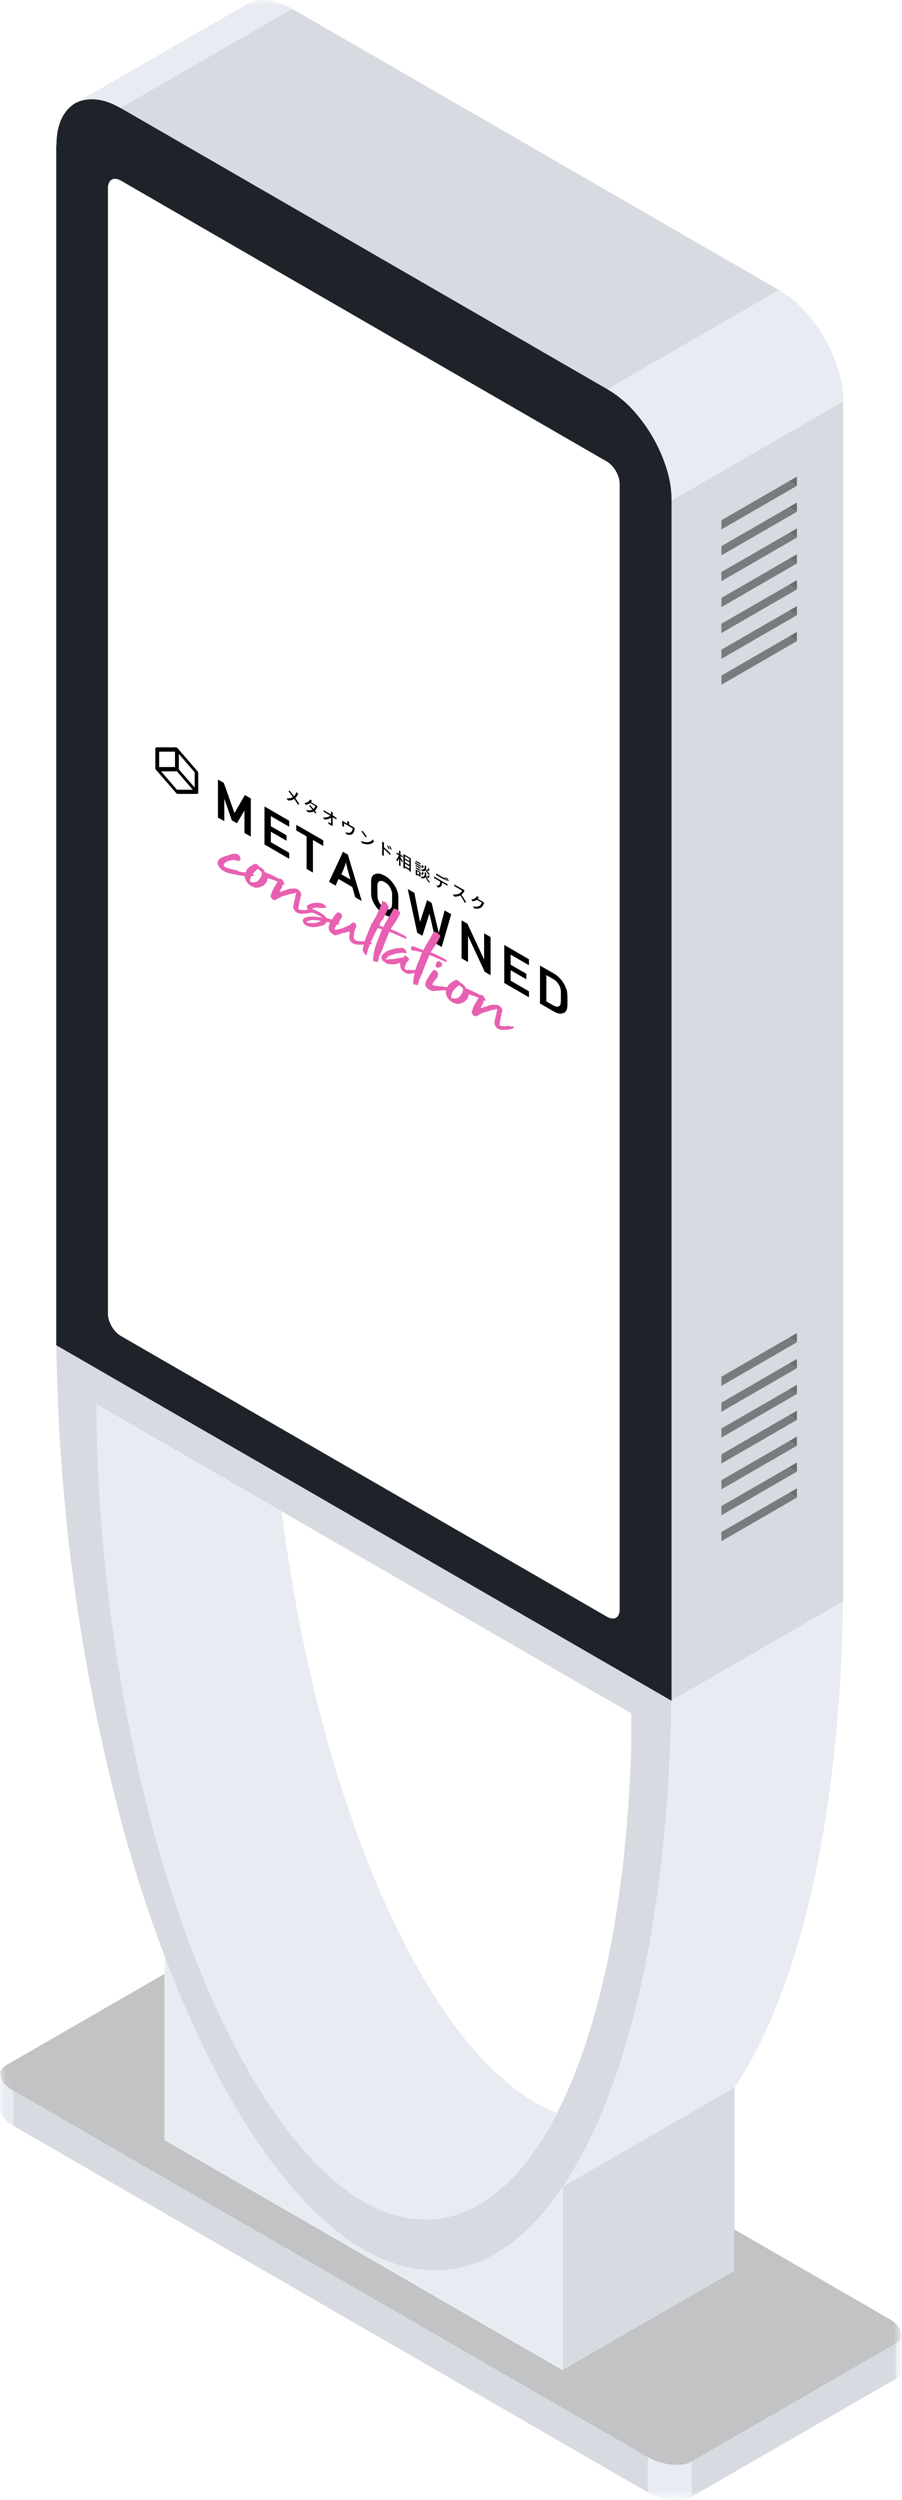 <?xml version="1.0" encoding="UTF-8"?>
<svg id="_レイヤー_2" data-name="レイヤー_2" xmlns="http://www.w3.org/2000/svg" xmlns:xlink="http://www.w3.org/1999/xlink" viewBox="0 0 75.2 208.31">
  <defs>
    <style>
      .cls-1 {
        mask: url(#mask);
      }

      .cls-2 {
        fill: #d7dae0;
      }

      .cls-3 {
        filter: url(#luminosity-invert);
      }

      .cls-4 {
        fill: #6b6c6d;
      }

      .cls-5 {
        fill: #c2c3c5;
      }

      .cls-6 {
        fill: #797c7f;
      }

      .cls-7 {
        fill: #e8ebf2;
      }

      .cls-8 {
        fill: url(#_名称未設定グラデーション_4);
      }

      .cls-9 {
        fill: #fff;
      }

      .cls-10 {
        fill: #e860b1;
      }

      .cls-11 {
        fill: #1e2329;
      }
    </style>
    <filter id="luminosity-invert" x="0" y="0" width="75.2" height="208.31" color-interpolation-filters="sRGB" filterUnits="userSpaceOnUse">
      <feColorMatrix result="cm" values="-1 0 0 0 1 0 -1 0 0 1 0 0 -1 0 1 0 0 0 1 0"/>
    </filter>
    <linearGradient id="_名称未設定グラデーション_4" data-name="名称未設定グラデーション 4" x1="48.85" y1="18.81" x2="24.18" y2="206.02" gradientUnits="userSpaceOnUse">
      <stop offset=".38" stop-color="#fff"/>
      <stop offset=".69" stop-color="#231815"/>
    </linearGradient>
    <mask id="mask" x="0" y="0" width="75.2" height="208.31" maskUnits="userSpaceOnUse">
      <g class="cls-3">
        <rect class="cls-8" x=".01" y="0" width="75.19" height="208.31"/>
      </g>
    </mask>
  </defs>
  <g id="_レイヤー_2-2" data-name="_レイヤー_2">
    <g class="cls-1">
      <g id="_レイヤー_1-2">
        <g>
          <path class="cls-7" d="M.01,175.75c0,.15.04.3.12.44.16.28.36.51.61.69.12.09.25.18.39.25v-2.93c-.2-.12-.39-.25-.56-.4s-.33-.32-.43-.53c-.07-.14-.11-.3-.11-.45v2.92H.01Z"/>
          <path class="cls-2" d="M4.7,112.11c.06,4.33.28,8.65.68,12.97.8,8.64,2.28,17.16,4.44,25.58,1.08,4.21,2.39,8.33,3.92,12.38,1.22,3.22,2.59,6.38,4.18,9.44,1.27,2.44,2.67,4.82,4.28,7.05,1.2,1.68,2.52,3.27,4,4.72,1.47,1.44,3.09,2.73,4.96,3.65,1.55.76,3.27,1.27,4.99,1.29,1.37.02,2.74-.28,4-.82.4-.17.79-.37,1.17-.59.07-.04.13-.07.19-.11.74-.45,1.44-.97,2.08-1.55,1.29-1.15,2.38-2.5,3.34-3.92,1.94-2.9,3.36-6.14,4.49-9.46,1.5-4.43,2.5-8.98,3.19-13.59.87-5.76,1.29-11.61,1.36-17.43L4.7,112.11ZM8.03,117.01l15.46,8.93h.01l29.13,16.82c0,.33,0,.66,0,.99,0,.27,0,.53,0,.79,0,.21,0,.42,0,.63,0,.38-.02.76-.03,1.14,0,.18,0,.36-.02.54,0,.22-.02.43-.03.65,0,.2-.02.4-.03.59-.02.35-.04.7-.05,1.04,0,.18-.02.36-.04.54-.02.36-.04.72-.07,1.08-.02.3-.04.59-.07.89-.02.3-.05.59-.08.89-.02.28-.05.57-.08.85v.1c-.03.27-.05.55-.08.82-.03.3-.06.59-.09.88-.03.3-.07.59-.11.88-.03.25-.06.51-.1.77-.04.27-.07.55-.11.82-.04.29-.08.57-.12.86-.04.27-.08.54-.12.81-.04.28-.09.55-.14.83-.04.28-.09.55-.14.82-.05.26-.09.52-.14.78l-.21,1.08v.04c-.07.36-.15.72-.23,1.08-.04.17-.07.33-.11.5-.07.3-.14.59-.21.89-.03.11-.05.22-.08.33-.07.3-.15.61-.23.91-.05.2-.11.4-.16.6-.08.31-.17.61-.25.91-.56,1.96-1.23,3.91-2.03,5.78,0,.03-.02.06-.04.08-.17.39-.34.77-.52,1.14-.14.31-.29.61-.45.91,0,0,0,.03-.02.04-.62,1.21-1.32,2.38-2.12,3.48-1.03,1.42-2.23,2.73-3.69,3.72-.2.14-.41.27-.63.4-.93.54-1.94.95-2.99,1.14-1.29.23-2.65.14-3.92-.21-1.7-.46-3.24-1.38-4.62-2.47-2.43-1.91-4.37-4.34-6.07-6.92-2.42-3.68-4.34-7.66-5.95-11.74-1.94-4.9-3.45-9.97-4.65-15.1-1.21-5.14-2.1-10.34-2.72-15.58-.62-5.24-.96-10.51-.99-15.79l-.03.04Z"/>
          <path class="cls-7" d="M8.03,117.01c.03,5.27.37,10.55.99,15.79.62,5.24,1.52,10.44,2.72,15.58,1.2,5.13,2.71,10.2,4.65,15.1,1.62,4.08,3.53,8.06,5.95,11.74,1.7,2.57,3.64,5.01,6.07,6.92,1.38,1.09,2.92,2,4.62,2.47,1.27.35,2.63.44,3.92.21,1.05-.19,2.07-.59,2.99-1.14.21-.12.42-.26.63-.4,1.46-.99,2.66-2.3,3.69-3.72.8-1.1,1.5-2.27,2.12-3.48,0,0,0-.03.02-.04-1.93-.74-3.64-2-5.16-3.44-.11-.1-.22-.21-.32-.31-.11-.1-.21-.21-.31-.31h0c-.22-.23-.43-.45-.64-.68-.11-.12-.22-.25-.33-.37-.21-.24-.41-.47-.62-.72-1.26-1.52-2.37-3.15-3.39-4.85-.2-.33-.4-.67-.59-1.01-.17-.3-.34-.6-.51-.9-.17-.3-.33-.61-.49-.91-1.45-2.75-2.71-5.61-3.82-8.53-.12-.33-.24-.65-.36-.97-.48-1.3-.92-2.62-1.35-3.94-.15-.48-.3-.96-.45-1.44-.15-.47-.29-.95-.43-1.42-.28-.95-.54-1.9-.79-2.86-.13-.48-.25-.96-.37-1.44s-.24-.96-.35-1.44c-.12-.48-.23-.96-.34-1.45-.11-.48-.21-.97-.32-1.45s-.21-.97-.3-1.45c-.2-.97-.38-1.94-.56-2.91-.43-2.42-.8-4.84-1.11-7.28h-.01l-15.46-8.93v-.02Z"/>
          <path class="cls-7" d="M46.93,182.19c4.77-2.75,9.54-5.51,14.31-8.26,1.94-2.9,3.36-6.15,4.49-9.46,1.5-4.43,2.5-8.99,3.19-13.59.87-5.75,1.29-11.59,1.36-17.41l-14.29,8.25h-.02c-.08,5.82-.49,11.66-1.36,17.43-.7,4.61-1.69,9.17-3.19,13.59-1.13,3.32-2.54,6.56-4.49,9.46h0Z"/>
          <polygon class="cls-2" points="10.04 8.99 50.64 32.43 64.95 24.17 24.35 .73 10.04 8.99"/>
          <path class="cls-11" d="M4.69,12.08v100.02h.02l51.27,29.61h.02V41.7c0-.92-.15-1.82-.44-2.72-.58-1.8-1.51-3.4-2.77-4.8-.63-.7-1.35-1.28-2.14-1.74L10.04,8.99c-.57-.33-1.19-.59-1.85-.69-.54-.08-1.11-.04-1.61.15-.1.04-.2.08-.29.14-.04.02-.08.05-.12.07-.04.02-.08.05-.11.08-.02.02-.05.04-.07.06-.01,0-.03.02-.04.03-.35.28-.63.67-.83,1.08h0c-.03.07-.07.15-.09.22-.02.05-.04.1-.05.15-.1.28-.17.58-.21.87-.03.22-.05.45-.06.67v.25h-.02ZM9,15.67c0-.09.01-.17.03-.25.01-.07.04-.13.06-.19.03-.06.06-.11.1-.15s.08-.08.13-.1h0c.05-.03.1-.05.16-.06.06-.01.12-.01.18,0,.07,0,.13.02.2.05.07.02.14.06.21.1l40.52,23.39c.08.04.15.1.23.16.07.06.13.12.19.18.07.07.12.14.18.22.05.08.11.16.16.24s.09.17.13.26.07.18.1.27.05.18.06.27c0,.09.02.17.02.25v93.79c0,.09,0,.17-.02.25-.02.07-.04.13-.06.19-.03.06-.06.11-.1.15-.04.04-.08.08-.12.1h0s-.1.05-.16.06-.12,0-.18,0c-.07,0-.13-.02-.2-.05-.07-.02-.14-.06-.21-.1l-40.52-23.39c-.08-.04-.15-.1-.23-.16-.07-.06-.13-.12-.19-.18-.06-.07-.12-.14-.18-.22s-.11-.16-.16-.24c-.05-.08-.09-.17-.13-.26-.04-.09-.07-.18-.1-.27-.02-.09-.05-.18-.06-.27s-.02-.17-.02-.25V15.67h-.02Z"/>
          <path class="cls-9" d="M9,15.67v93.79c0,.08,0,.17.02.25.01.09.04.18.06.27.03.09.06.18.1.27s.08.18.13.26.1.17.16.24c.06.08.12.15.18.22s.13.13.19.18c.08.06.15.12.23.16l40.52,23.39c.07.04.14.07.21.1.07.02.14.04.2.05h.18c.06,0,.11-.03.16-.06h0s.09-.06.12-.1c.04-.04.07-.09.1-.15s.05-.12.06-.19c.02-.08.02-.16.02-.25V40.3c0-.08,0-.17-.02-.25,0-.09-.03-.18-.06-.27-.03-.09-.06-.18-.1-.27-.04-.09-.08-.18-.13-.26-.05-.08-.1-.17-.16-.24-.06-.08-.12-.15-.18-.22s-.13-.13-.19-.18c-.08-.06-.15-.12-.23-.16L10.08,15.05c-.07-.04-.14-.07-.21-.1-.07-.02-.14-.04-.2-.05h-.18c-.06.01-.11.03-.16.06h0c-.05.03-.09.07-.13.1-.04.04-.07.09-.1.15-.03.06-.05.12-.06.19-.02.08-.03.16-.03.25v.02Z"/>
          <path class="cls-2" d="M55.99,41.7v100c4.77-2.75,9.53-5.5,14.29-8.25v.02h.02V33.44s-14.31,8.26-14.31,8.26ZM60.14,127.65l5.64-3.25.66-.39v.77l-6.3,3.64s0-.77,0-.77ZM60.14,125.49l5.64-3.25.66-.39v.77l-6.3,3.64s0-.77,0-.77ZM60.14,123.33l5.64-3.25.66-.39v.77l-6.3,3.64s0-.77,0-.77ZM60.14,121.18l5.64-3.25.66-.39v.77l-6.3,3.64s0-.77,0-.77ZM60.14,119.02l5.64-3.25.66-.39v.77l-6.3,3.64s0-.77,0-.77ZM60.14,116.87l5.64-3.25.66-.39v.77l-6.3,3.64s0-.77,0-.77ZM60.14,114.71l5.64-3.25.66-.39v.77l-6.3,3.64s0-.77,0-.77ZM60.14,56.29l5.64-3.25.66-.39v.77l-6.3,3.64s0-.77,0-.77ZM60.14,54.13l5.64-3.25.66-.39v.77l-6.3,3.64s0-.77,0-.77ZM60.14,51.97l5.64-3.25.66-.39v.77l-6.3,3.64s0-.77,0-.77ZM60.14,49.82l5.64-3.25.66-.39v.77l-6.3,3.64s0-.77,0-.77ZM60.14,47.66l5.64-3.25.66-.39v.77l-6.3,3.64s0-.77,0-.77ZM60.14,45.51l5.64-3.25.66-.39v.77l-6.3,3.64s0-.77,0-.77ZM60.14,43.35l5.64-3.25.66-.39v.77l-6.3,3.64s0-.77,0-.77Z"/>
          <polygon class="cls-6" points="60.14 127.65 60.14 128.42 66.44 124.78 65.78 124.39 60.14 127.65"/>
          <polygon class="cls-4" points="65.78 124.39 66.44 124.78 66.44 124.01 65.78 124.39"/>
          <polygon class="cls-6" points="60.14 125.49 60.14 126.26 66.44 122.62 65.78 122.24 60.14 125.49"/>
          <polygon class="cls-4" points="65.78 122.24 66.44 122.62 66.44 121.85 65.78 122.24"/>
          <polygon class="cls-6" points="60.14 123.33 60.14 124.1 66.44 120.46 65.78 120.08 60.14 123.33"/>
          <polygon class="cls-4" points="65.78 120.08 66.44 120.46 66.44 119.69 65.78 120.08"/>
          <polygon class="cls-6" points="60.14 121.18 60.14 121.95 66.44 118.31 65.78 117.92 60.14 121.18"/>
          <polygon class="cls-4" points="65.78 117.92 66.44 118.31 66.44 117.54 65.78 117.92"/>
          <polygon class="cls-6" points="60.14 119.02 60.14 119.79 66.44 116.15 65.78 115.77 60.14 119.02"/>
          <polygon class="cls-4" points="65.78 115.77 66.44 116.15 66.44 115.38 65.78 115.77"/>
          <polygon class="cls-6" points="60.14 116.87 60.14 117.64 66.44 114 65.78 113.61 60.14 116.87"/>
          <polygon class="cls-4" points="65.78 113.61 66.44 114 66.44 113.23 65.78 113.61"/>
          <polygon class="cls-6" points="60.14 114.71 60.14 115.48 66.44 111.84 65.78 111.45 60.14 114.71"/>
          <polygon class="cls-4" points="65.78 111.45 66.44 111.84 66.44 111.07 65.78 111.45"/>
          <polygon class="cls-6" points="60.14 43.35 60.14 44.12 66.44 40.48 65.78 40.09 60.14 43.35"/>
          <polygon class="cls-6" points="60.14 45.51 60.14 46.28 66.44 42.64 65.78 42.25 60.14 45.51"/>
          <polygon class="cls-6" points="60.14 47.66 60.14 48.43 66.44 44.79 65.78 44.41 60.14 47.66"/>
          <polygon class="cls-6" points="60.14 49.82 60.14 50.59 66.44 46.95 65.78 46.56 60.14 49.82"/>
          <polygon class="cls-6" points="60.14 51.97 60.14 52.75 66.44 49.11 65.78 48.72 60.14 51.97"/>
          <polygon class="cls-6" points="60.14 54.13 60.14 54.9 66.44 51.26 65.78 50.88 60.14 54.13"/>
          <polygon class="cls-6" points="60.14 56.29 60.14 57.06 66.44 53.42 65.78 53.03 60.14 56.29"/>
          <polygon class="cls-4" points="65.78 53.03 66.44 53.42 66.44 52.65 65.78 53.03"/>
          <polygon class="cls-4" points="65.78 50.88 66.44 51.26 66.44 50.49 65.78 50.88"/>
          <polygon class="cls-4" points="65.78 48.72 66.44 49.11 66.44 48.33 65.78 48.72"/>
          <polygon class="cls-4" points="65.78 46.56 66.44 46.95 66.44 46.18 65.78 46.56"/>
          <polygon class="cls-4" points="65.78 44.41 66.44 44.79 66.44 44.02 65.78 44.41"/>
          <polygon class="cls-4" points="65.78 42.25 66.44 42.64 66.44 41.87 65.78 42.25"/>
          <polygon class="cls-4" points="65.78 40.09 66.44 40.48 66.44 39.71 65.78 40.09"/>
          <path class="cls-7" d="M6.25,8.62l.04-.02c.09-.05.19-.1.29-.14.5-.19,1.07-.23,1.61-.15.66.09,1.28.36,1.85.69L24.35.73c-.49-.28-1.02-.51-1.58-.63-.44-.1-.91-.13-1.35-.05-.3.05-.59.16-.86.31-.03.02-.06.04-.09.05-4.74,2.73-9.48,5.47-14.22,8.21Z"/>
          <path class="cls-7" d="M50.64,32.43c.79.46,1.51,1.04,2.14,1.74,1.27,1.4,2.19,3.01,2.77,4.8.29.9.44,1.81.44,2.72l14.31-8.26c0-.92-.15-1.83-.44-2.72-.58-1.8-1.51-3.4-2.77-4.8-.63-.7-1.35-1.28-2.14-1.74l-14.31,8.26Z"/>
          <path class="cls-7" d="M13.75,163.03v15.26l33.18,19.16v-15.26c-.95,1.42-2.05,2.77-3.34,3.92-.65.58-1.34,1.1-2.08,1.55-.07.04-.13.08-.19.11-.38.22-.76.42-1.17.59-1.26.54-2.63.84-4,.82-1.72-.02-3.44-.52-4.99-1.29-1.87-.92-3.49-2.21-4.96-3.65-1.48-1.45-2.79-3.04-4-4.72-1.61-2.24-3.01-4.61-4.28-7.05-1.59-3.06-2.96-6.22-4.18-9.44h0Z"/>
          <path class="cls-2" d="M46.93,182.19v15.26l14.31-8.26v-15.26c-4.77,2.75-9.54,5.51-14.31,8.26Z"/>
          <path class="cls-5" d="M.01,172.8v.02c0,.15.05.31.11.45.1.21.26.38.43.53s.36.28.56.4l52.89,30.54c.27.16.56.28.86.39.6.2,1.23.28,1.89.24.33-.02.63-.11.9-.26l17.06-9.85c.2-.11.38-.29.44-.5,0,0,0-.03.01-.04h0v-.17h0c0-.09-.01-.18-.04-.26,0-.03-.02-.06-.03-.08-.01-.03-.02-.07-.04-.09v-.02s-.04-.07-.06-.11c-.01-.02-.02-.04-.04-.06-.01-.02-.03-.05-.05-.07-.05-.07-.11-.13-.17-.19-.04-.04-.08-.07-.11-.11l-.05-.04c-.05-.05-.1-.09-.16-.12-.06-.04-.11-.08-.17-.12s-.12-.08-.18-.11l-12.85-7.42v3.46l-14.31,8.26-33.18-19.16v-13.85l-13.26,7.65s-.07.05-.11.07c0,0-.02.02-.03.03-.05.04-.09.08-.13.12-.05.05-.09.11-.12.17H.07s-.02.06-.04.08c0,.04-.02.08-.03.13h.02v.1h0Z"/>
          <polygon class="cls-2" points="1.12 174.21 1.12 177.13 54.01 207.67 54.01 204.74 1.12 174.21"/>
          <polygon class="cls-2" points="57.66 205.11 57.66 208.03 74.72 198.19 74.72 195.26 57.66 205.11"/>
          <path class="cls-7" d="M54.01,204.74v2.93c.27.16.56.29.86.39.6.2,1.23.28,1.89.24.33-.02.63-.11.9-.27v-2.93c-.27.15-.57.24-.9.26-.66.04-1.29-.04-1.89-.24-.3-.1-.59-.23-.86-.39h0Z"/>
          <path class="cls-7" d="M74.72,195.26v2.93c.07-.04.13-.08.19-.13.12-.1.2-.22.25-.37.02-.08.04-.15.04-.23v-2.87.11h0s0,.04-.01.05c-.07.21-.25.39-.44.5h-.03Z"/>
          <g>
            <g>
              <path d="M13.04,64.18l1.63,1.88c.05.06.11.09.15.09h1.63s.08-.03.08-.09v-1.64c0-.06-.03-.12-.08-.18l-1.63-1.88s-.05-.05-.08-.07-.05-.02-.08-.02h-1.63s-.08.03-.08.09v1.64c0,.06.03.12.08.18h.01ZM14.75,65.8l-1.32-1.53h1.32l1.32,1.53h-1.32ZM16.23,65.62l-.94-1.08-.38-.44v-1.28l1.32,1.53v1.28h0ZM14.59,62.63v1.28h-1.32v-1.28h1.32Z"/>
              <g>
                <g>
                  <path d="M24.86,66.15s-.04.06-.05.08c-.04.09-.11.19-.19.27.12.17.24.34.33.49l-.11.06c-.1-.17-.2-.32-.31-.48-.12.08-.29.14-.52.13l-.12-.18c.23.02.39-.02.53-.11-.1-.14-.24-.32-.37-.48l.09-.06c.11.14.26.33.37.47.08-.07.13-.16.17-.25.01-.02.02-.07.03-.09l.16.15h-.01Z"/>
                  <path d="M26.48,67.21s-.03.04-.04.06c-.03.09-.1.2-.19.28.05.06.1.12.13.16l-.09.07s-.08-.1-.13-.17c-.12.07-.29.1-.52.05l-.12-.18c.24.07.4.04.52-.02-.1-.12-.2-.25-.28-.33l.09-.05c.08.08.18.2.28.32.07-.06.14-.16.16-.24l-.43-.25c-.09.07-.21.13-.36.15l-.12-.16c.24,0,.37-.13.43-.21.02-.02.04-.06.05-.09l.15.14s-.06.06-.07.08l-.02.02.33.19s.08.04.1.04l.11.13h.02Z"/>
                  <path d="M27.92,68.08s.1.05.13.06v.14s-.09-.05-.12-.07l-.2-.11c0,.2,0,.46.01.63,0,.08-.05.1-.14.04-.07-.04-.15-.09-.22-.14v-.15c.05.05.13.09.17.12.04.02.05.01.05-.03v-.44c-.12.09-.34.16-.57.15l-.1-.17c.27.03.5-.05.61-.15l-.41-.24s-.09-.05-.14-.08v-.14s.09.06.14.09l.47.27v-.12s0-.08-.01-.13l.15.09v.24l.19.11v.03Z"/>
                  <path d="M29.58,69.04s-.02.06-.02.08c-.02.11-.06.24-.13.32-.1.13-.3.15-.54.08l-.11-.19s.11.04.16.05c.12.03.26.02.34-.06.07-.07.11-.19.12-.3l-.72-.42v.31l-.15-.09v-.44s.08.05.13.08l.29.17v-.24l.16.09v.23l.27.16s.08.04.1.05l.09.11h0Z"/>
                  <path d="M30.62,70.17c.22,0,.39-.11.47-.24l.08.2c-.1.12-.26.21-.47.22-.14,0-.31-.01-.52-.1l-.09-.19c.23.1.4.12.53.12h0ZM30.58,69.71l-.11.05c-.07-.11-.24-.36-.34-.48l.1-.05c.1.12.27.36.35.48Z"/>
                  <path d="M32,70.58c.18.16.44.4.57.55l-.06.11c-.14-.16-.36-.37-.51-.51v.42s0,.13.01.18l-.16-.1s.01-.12.01-.17v-.78s0-.11-.01-.16l.17.1s-.01.1-.01.15v.21h0ZM32.39,70.74c-.04-.1-.07-.18-.12-.28h.09c.04.09.09.21.12.29h-.09ZM32.56,70.77c-.04-.1-.08-.18-.12-.27h.09c.04.08.09.2.13.28h-.1Z"/>
                  <path d="M33.4,71.44c.05.08.17.29.19.34l-.08.06c-.02-.06-.07-.16-.12-.25v.59l-.12-.07v-.6c-.05.11-.11.21-.18.25,0-.04-.04-.11-.06-.15.09-.06.18-.21.22-.35l-.19-.11v-.12l.21.12v-.28l.12.07v.28l.18.1v.12l-.18-.1v.1h.01ZM34.25,71.5v1.15l-.13-.07v-.07l-.37-.21v.08l-.12-.07v-1.15l.61.35h0ZM33.76,71.34v.2l.37.21v-.2l-.37-.21ZM33.76,71.85l.37.21v-.21l-.37-.21v.21ZM34.13,72.39v-.21l-.37-.21v.21l.37.21Z"/>
                  <path d="M35.1,72.24l-.5-.29v-.1l.5.29v.1ZM35.06,73.06l-.29-.17v.06l-.11-.06v-.45l.4.23v.4h0ZM35.06,72.39l-.4-.23v-.1l.4.23v.1ZM34.66,72.25l.4.23v.1l-.4-.23v-.1ZM35.05,72.03l-.39-.22v-.1l.39.22v.1ZM34.77,72.59v.19l.18.11v-.19l-.18-.11ZM35.54,72.93c0,.08.05.31.31.56-.02.02-.06.04-.07.06-.19-.18-.28-.4-.3-.49-.02.07-.12.17-.34.12,0-.04-.05-.1-.07-.14.29.06.34-.1.34-.18v-.2l.13.07s0,.2,0,.2ZM35.09,72.8c.06-.01.1-.08.12-.17l.11.09c-.02.09-.06.17-.13.19l-.1-.12h0ZM35.75,72.9c-.06-.09-.18-.25-.29-.38-.05.07-.14.09-.29.05,0-.04-.05-.1-.07-.14.28.07.31-.06.32-.33l.12.07c0,.11,0,.2-.04.27.12.13.26.31.33.41,0,0-.08.05-.08.05ZM35.32,72.15c0,.08-.05.16-.11.18l-.1-.1s.09-.09.1-.16l.1.08h.01ZM35.59,73.09s.09-.11.12-.17l.12.11c-.05.05-.1.11-.14.15,0,0-.1-.09-.1-.09ZM35.82,72.45c-.04.05-.09.11-.13.14l-.09-.09s.08-.11.11-.16l.12.11h0Z"/>
                  <path d="M37.2,73.61s.08.04.11.06v.14s-.08-.05-.11-.07l-.35-.2c0,.14-.03.24-.08.31-.05.06-.15.1-.27.1l-.13-.16c.1.02.2,0,.25-.06.06-.06.08-.15.08-.27l-.39-.23s-.09-.05-.12-.07v-.14s.08.05.12.08l.88.51h0ZM36.49,72.98s-.1-.05-.13-.07v-.14s.09.06.13.08l.46.26s.09.05.14.07v.14s-.09-.06-.14-.08l-.46-.26ZM37.17,73.36c-.03-.07-.07-.18-.11-.25h.09c.03.08.08.19.11.26h-.09ZM37.3,73.16c.04.07.09.18.11.25h-.09c-.03-.09-.07-.19-.11-.26h.09Z"/>
                  <path d="M38.73,74.24s-.03.03-.04.05c-.05.08-.13.19-.22.26.14.2.3.47.39.62l-.12.04c-.09-.17-.22-.4-.36-.6-.14.07-.33.11-.52.09l-.11-.18c.22.04.42,0,.56-.08.09-.05.18-.15.22-.23l-.5-.29s-.13-.07-.15-.08v-.15s.11.07.15.09l.5.29s.09.05.12.05l.09.12h0Z"/>
                  <path d="M40.37,75.25s-.03.04-.04.06c-.04.11-.12.24-.24.32-.12.08-.29.11-.54.06l-.13-.18c.26.07.42.04.54-.02.1-.06.18-.18.21-.28l-.42-.24c-.09.07-.2.12-.34.13l-.12-.16c.24,0,.36-.12.42-.2.02-.02.04-.06.05-.09l.16.14s-.06.06-.07.08c0,0,0,.02-.02.02l.32.19s.08.04.1.04l.11.13h.01Z"/>
                </g>
                <g>
                  <path d="M18.2,68.15s-.03-.02-.03-.04v-3.13s0-.02.03-.01l.45.26s.02.02.02.03l.88,2.49c.14-.25.28-.5.43-.75.14-.25.29-.49.43-.75h.02l.45.26s.03.02.03.04v3.13s0,.02-.03.01l-.47-.27s-.03-.02-.03-.04v-1.85c-.1.18-.2.36-.31.53-.1.17-.21.35-.31.53h-.02l-.4-.23s-.02-.02-.02-.03l-.62-1.78v1.85s0,.02-.03.01l-.47-.27h0Z"/>
                  <path d="M22.08,70.39s-.03-.02-.03-.04v-3.13s0-.02.03-.01l2,1.16s.03.02.03.04v.45s0,.02-.03.01l-1.5-.87v.84l1.28.74s.03.02.03.04v.42s0,.02-.03,0l-1.28-.74v.87l1.5.87s.03.02.03.04v.45s0,.02-.03.01l-2-1.16h0Z"/>
                  <path d="M25.59,72.42s-.03-.02-.03-.04v-2.69l-.83-.48s-.03-.02-.03-.04v-.42s0-.02.03-.01l2.19,1.26s.03.02.03.04v.42s0,.02-.03.01l-.83-.48v2.69s0,.02-.03.01l-.47-.27Z"/>
                  <path d="M27.46,73.5s-.02-.01-.02-.02v-.03l1.15-2.47s.01-.01.02,0l.39.23h.01v.03l1.14,3.8v.02h-.02l-.5-.29s-.02-.02-.02-.03l-.24-.83-1.15-.67c-.04.09-.08.19-.12.28s-.08.18-.12.27h-.01l-.5-.29h0ZM29.23,73.34s0-.03-.01-.04c0-.01,0-.03-.01-.04-.02-.09-.05-.16-.07-.24-.02-.07-.04-.14-.05-.19-.01-.04-.02-.07-.03-.1l-.03-.09s-.01-.05-.02-.08c0-.03-.01-.05-.02-.08-.01-.05-.03-.1-.04-.15s-.03-.1-.04-.16c0-.02-.01-.05-.02-.08,0-.03-.02-.06-.03-.09v-.1s0-.03-.01-.05c-.02.04-.03.07-.04.11-.01.03-.03.06-.04.09v.04s-.02.04-.02.06-.02.03-.02.05-.01.04-.02.05c0,.02-.01.03-.02.05-.01.04-.03.07-.04.11-.02.04-.03.08-.05.12-.02.04-.04.09-.06.14-.02.05-.05.11-.08.18l.84.48h-.07Z"/>
                  <path d="M30.94,73.92v-.46c0-.12.01-.2.02-.25s.02-.09.04-.13.04-.08.07-.11h0c.08-.1.2-.16.37-.18s.38.04.64.18.46.33.63.55c.17.22.3.43.37.61.05.13.09.25.11.37,0,.06.02.15.02.28v.47c0,.37,0,.61-.03.72,0,.05-.02.1-.04.14s-.04.08-.06.11c-.08.1-.2.15-.37.18-.17.02-.38-.04-.63-.18s-.46-.33-.64-.55c-.17-.22-.29-.42-.37-.61h0c-.03-.06-.05-.13-.07-.19-.02-.06-.03-.12-.04-.18,0-.06-.02-.15-.02-.28v-.49ZM31.47,74.22v.4c0,.11.01.19.02.24.01.05.03.11.05.16s.04.11.07.16c.05.09.11.18.19.26s.17.16.28.23.2.09.28.1.14-.01.18-.05c.06-.04.1-.1.12-.18s.03-.28.03-.6v-.4c0-.11,0-.19-.03-.24,0-.05-.03-.11-.05-.16-.02-.06-.04-.11-.07-.16-.02-.04-.05-.08-.08-.13-.03-.04-.07-.09-.11-.13s-.08-.08-.13-.12-.1-.07-.15-.1c-.11-.06-.2-.1-.28-.1s-.14.01-.19.04c-.03.02-.05.04-.07.08-.02.03-.04.07-.05.11-.01.04-.02.11-.02.22v.39-.02Z"/>
                  <path d="M34.81,77.74s-.02-.02-.03-.04l-.78-3.59v-.02h.02l.5.29s.02.02.03.03l.47,2.41c.1-.3.19-.6.29-.9.1-.3.2-.6.29-.9,0-.01,0-.01.03,0l.34.2s.02.02.02.03l.59,2.48c.08-.31.16-.62.24-.93s.16-.62.24-.93c0-.01,0-.01.03,0l.5.29s.02.01.02.02v.03l-.78,2.68s0,.01-.03,0l-.4-.23s-.02-.02-.02-.03l-.58-2.51c-.1.31-.19.62-.29.92s-.19.61-.29.92c0,.01,0,.01-.02,0l-.4-.23h0Z"/>
                  <path d="M38.51,79.88s-.03-.02-.03-.04v-3.13s0-.02.03-.01l.45.26s.02.01.02.03l1.38,2.96v-2.16s0-.02.03-.01l.48.28s.03.02.03.04v3.13s0,.02-.03.01l-.45-.26s-.02-.01-.02-.03l-1.38-2.97v2.16s0,.02-.02.01l-.48-.28h0Z"/>
                  <path d="M42.07,81.93s-.03-.02-.03-.04v-3.13s0-.02.03-.01l2,1.16s.03.02.03.04v.45s0,.02-.03.01l-1.5-.87v.84l1.28.74s.03.02.03.04v.42s0,.02-.03,0l-1.28-.74v.87l1.5.87s.03.02.03.04v.45s0,.02-.03.01l-2-1.16h0Z"/>
                  <path d="M45.05,83.65s-.03-.02-.03-.04v-3.13s0-.02.03-.01l1.1.63c.44.25.76.62.98,1.1.04.09.07.18.1.25.02.08.04.15.05.21.02.13.03.36.03.69,0,.35,0,.58-.04.69,0,.05-.03.1-.05.15-.02.04-.05.08-.09.12h0c-.09.09-.23.14-.39.15-.17,0-.37-.06-.6-.2l-1.07-.62h-.02ZM45.55,81.26v2.18l.54.31c.25.14.44.17.56.06.05-.05.08-.11.09-.19,0-.04,0-.11.02-.2v-.72c0-.1,0-.18-.02-.24,0-.11-.05-.22-.11-.34-.12-.24-.3-.43-.54-.56l-.54-.31h0Z"/>
                </g>
              </g>
            </g>
            <g>
              <path class="cls-10" d="M19.84,72.6c.12.02.2.04.26.05s.1.02.13.03h.12s.06.01.1.03c.05.01.12.03.22.06h.15s.11.02.16.03c0,0,.02,0,.04.02l.05.03c.06.01.1.03.11.05.02.02.03.04.02.03-.01,0-.02,0-.02.02v.03h-.05s-.02.02-.03.02-.03,0-.06-.01c-.04-.02-.06-.02-.07.01h-.08s-.07,0-.1.01c-.04,0-.07.01-.1.01h-.08c-.23-.02-.46-.05-.68-.09-.22-.04-.44-.08-.68-.14-.03,0-.06-.02-.09-.02s-.06-.01-.11-.02c-.02,0-.04-.02-.06-.02s-.04-.01-.05-.02h-.02l-.02-.02c-.07-.01-.13-.04-.17-.07-.04-.04-.1-.07-.19-.11-.05-.03-.09-.06-.13-.1-.04-.04-.07-.08-.1-.12-.08-.11-.13-.21-.16-.31s0-.21.07-.32c.04-.06.08-.1.14-.14.05-.04.11-.07.19-.09.06-.04.11-.06.15-.07.04,0,.09-.02.17-.05.06-.01.13-.03.2-.06.07-.02.14-.05.2-.08.04,0,.08,0,.1-.02.02-.01.06-.02.12-.02.03,0,.05,0,.06.01.01,0,.03,0,.06.01.03,0,.05,0,.07-.01s.04,0,.08.01c.04.02.12.08.22.18.02.03.04.08.05.12.01.05.02.09.01.13,0,.04,0,.07-.02.1-.01.03-.03.04-.05.04-.06,0-.1,0-.12-.01-.02,0-.06,0-.1.02-.01,0-.03-.01-.05-.02s-.04,0-.05,0c-.02,0-.04-.02-.06-.04-.02-.02-.04-.02-.05-.02-.01.01-.03.01-.05,0h-.08l-.13.03-.18.04s-.09.03-.13.05c-.04.01-.08.03-.11.06-.04.01-.08.04-.12.08-.03.04-.06.08-.08.13-.03.06,0,.12.08.18.09.05.2.1.34.14s.28.08.43.11.27.06.35.08l-.02.05Z"/>
              <path class="cls-10" d="M22.27,73.29v.12s-.03.07-.05.08c-.01.02-.02.05-.04.08s-.04.06-.06.08c-.04.01-.08.05-.12.1-.04.05-.08.08-.12.08-.11.05-.2.09-.28.11-.08.02-.16.03-.24.03-.09,0-.16-.02-.22-.07-.09-.02-.17-.05-.26-.11s-.16-.12-.22-.2c-.07-.07-.12-.16-.17-.25-.04-.09-.07-.18-.08-.27v-.07s0-.05.02-.05c-.02-.05-.02-.09,0-.12.02-.03.03-.07.03-.1l.15-.34s.03,0,.03-.01,0-.02.02,0c.03-.06.08-.11.14-.15s.12-.08.18-.11c.03-.03.07-.05.11-.08s.09-.04.13-.06c.05-.01.1,0,.15,0,.05.02.1.06.14.12.06.04.1.09.14.13,0,.01.01.02.02.01h.03s.03.01.06.04c.03.02.06.05.1.08.03.03.06.06.09.09s.05.05.06.07l.08.16c.07.02.17.06.31.12.14.06.29.13.44.2.15.08.3.15.43.23.13.08.23.16.29.23,0,0,.01.02.02.02s.02.01.02.02c0,0,.01.01.02.02.03.01.05.03.05.04s.02.03.04.04c.03.04.03.06.02.08-.02.02-.04.02-.06.02-.06-.03-.1-.04-.11-.04h-.04s-.04,0-.07-.02c-.03-.02-.1-.05-.19-.11-.08-.04-.16-.09-.24-.12-.09-.04-.17-.07-.26-.1s-.17-.06-.25-.08c-.08-.03-.15-.05-.2-.06v.09l-.04.03ZM21.67,72.54s-.06-.05-.08-.06-.05-.04-.07-.08h-.02s-.06.04-.08.06c-.02.03-.04.06-.07.08-.03.02-.06.05-.11.09-.04.04-.09.09-.13.14-.04.05-.08.1-.12.15s-.06.09-.06.13c-.02.06-.04.13-.07.19-.03.07-.02.15.02.25.12.03.23.03.32.02s.18-.04.25-.08l.05-.03s.06-.07.12-.14c.06-.07.11-.15.15-.24.04-.09.06-.17.06-.26s-.05-.16-.15-.22h-.01Z"/>
              <path class="cls-10" d="M23.32,74.29s.07.02.1,0c.03-.01.06-.02.09-.03.14-.04.28-.09.42-.14.13-.05.29-.08.46-.08h.21c.08,0,.15.02.23.06.06.03.11.09.18.17.06.08.1.14.1.2s0,.12-.02.18-.04.11-.05.16c0,.04-.02.11-.04.19-.02.09-.04.18-.06.28-.02.1-.03.2-.05.29-.01.09-.01.16,0,.21.05,0,.09.01.13.02s.09.01.14.02c.06,0,.1.01.11.01h.16s.08-.02.12-.03h.12s.05.01.09.04h.13s.08,0,.1-.01c.05.05.07.09.07.11s0,.04-.02.06c-.04.03-.09.04-.17.04-.03.02-.06.03-.08.04s-.05.01-.09,0c-.06.01-.1.02-.12.03-.02,0-.03,0-.04.01s-.02,0-.04,0h-.13c-.06,0-.13,0-.2.01s-.15,0-.21-.01c-.06-.02-.11-.04-.15-.06-.05-.02-.09-.04-.13-.07-.06-.02-.11-.09-.16-.19s-.07-.18-.07-.24c0-.03,0-.08.02-.16s.03-.16.05-.24c.02-.09.04-.17.06-.24.02-.08.03-.13.04-.16,0-.07.02-.14.03-.19s.03-.1.04-.16c-.04-.01-.08-.02-.12,0-.03,0-.07.02-.1.03-.1.02-.2.04-.29.06s-.19.05-.28.09c-.06.02-.12.03-.18.04s-.13.03-.19.06c-.19.09-.34.17-.46.23-.12.07-.2.09-.26.07-.04-.01-.1-.06-.15-.12-.06-.07-.09-.13-.1-.18,0-.03,0-.06.01-.09.01-.04.03-.07.05-.1.05-.2.12-.37.21-.51.09-.13.17-.28.25-.43.01-.02.03-.04.05-.06.02-.02.04-.04.05-.06.01-.03.02-.06.02-.1,0-.03.01-.06.02-.09.01,0,.02-.01.04-.02.01-.01.03-.02.05-.02.06,0,.13.02.2.08.07.07.12.13.13.19.03.08.03.14,0,.17s-.06.06-.08.09c-.01.03-.02.06-.02.09s0,.06-.02.08c-.03.06-.07.12-.1.17-.04.06-.07.12-.1.2h0Z"/>
              <path class="cls-10" d="M27.93,76.7s.02.01.04.02c.02,0,.04.01.06.01l.05.03h.02l.08.05c.09.11.12.17.1.2s-.07.03-.13,0c-.06,0-.13-.02-.22-.04-.09-.02-.18-.04-.27-.06s-.17-.04-.24-.06-.11-.03-.12-.04h-.05c-.08.11-.14.18-.18.22-.04.03-.08.06-.11.07h-.05c-.13.04-.24.07-.33.09s-.18.03-.24.04c-.07,0-.13.02-.18.02h-.13c-.11-.01-.21-.03-.29-.05-.09-.03-.15-.05-.2-.08-.11-.06-.19-.13-.23-.2-.04-.07-.06-.14-.06-.21,0-.11.05-.18.15-.23s.21-.08.35-.1c.14-.02.28-.02.44,0s.29.03.41.04.2.02.25.03t-.02-.02l-.03-.03c-.07-.04-.17-.09-.29-.16-.12-.06-.24-.11-.35-.15-.06-.02-.11-.04-.16-.06s-.11-.06-.19-.11h-.02s-.03-.03-.05-.05c-.02-.02-.03-.03-.04-.04h0c-.04-.06-.07-.12-.09-.16s-.02-.09-.02-.12,0-.06.02-.08c.01-.02.03-.03.04-.04.03-.03.07-.05.12-.07.05-.02.11-.04.18-.08h.02c.07-.02.14-.03.21-.04s.15-.02.22-.02c.08,0,.16,0,.24.01s.16.04.24.07l.06.02s.07.05.11.08c.04.04.07.07.1.09.03.07.04.11.03.13,0,.02-.02.03-.05.03h-.18s0,0-.03,0h-.09s-.11.02-.18,0c-.08-.02-.14-.03-.19-.03h-.08l-.12.03h-.07c-.07.02-.14.04-.19.07.09.04.17.07.24.1.08.03.16.07.26.12s.19.1.29.16c.05.03.1.07.17.12.06.05.11.1.16.15h0c.06.06.09.1.1.11,0,0,0,.01.01.02v.02h.1l.59.17s.04.02.07.03l-.06-.02ZM25.95,76.65s-.04.02-.1.03c-.06.02-.09.03-.11.05-.04,0-.08.01-.11.03s-.05.03-.06.04c-.02.02,0,.04.02.05.03.02.07.03.12.04.05,0,.1.02.15.02h.31c.16-.02.28-.04.36-.07s.15-.07.21-.12l-.1-.02c-.17-.02-.29-.03-.37-.04-.08,0-.14-.01-.19-.01l-.11.02h-.02v-.02Z"/>
              <path class="cls-10" d="M27.67,76.64s.03-.05.04-.06c0-.01.02-.02.02-.04,0-.01.01-.03.02-.04,0-.01.02-.04.04-.07s.04-.06.07-.09c.02-.03.05-.05.07-.06v-.05s.01-.02.02-.03.02-.03.02-.04c.03,0,.05,0,.06-.03s.03-.05.06-.05v-.05h.15s.1.02.16.07c.05.06.09.12.12.18.02.06.01.11,0,.15-.02.03-.05.06-.07.07-.03.05-.05.09-.07.12-.02.03-.04.06-.05.09-.02.03-.03.06-.05.09-.02.03-.05.08-.08.13-.03.05-.05.08-.08.09-.02.01-.05.04-.09.1,0,.02-.02.06-.05.1-.03.04-.05.08-.07.12s-.02.07,0,.1.07.03.15.02c.19-.02.37-.07.54-.14.16-.07.33-.15.51-.22.02-.01.05-.03.08-.06.03-.02.07-.05.1-.08s.06-.05.09-.07c.02-.02.05-.03.06-.03h.07s.07.02.1.06c.03.03.06.08.07.13.02.06.02.13.01.23-.03.05-.05.09-.07.13s-.03.08-.05.14c-.01.03-.02.08-.04.15l-.03.21v.21c0,.07.02.11.05.14.07.07.13.11.19.13.06.02.12.03.18.02.17.02.29.03.36.03h.17s.11,0,.17.02c.07.01.19.04.37.08v.04s0,0,0,0c.02,0,.03.01.03.02-.01.04-.04.06-.09.07-.05,0-.09.02-.12.02h-.04s-.04.01-.04,0l-.48.02h-.35c-.11,0-.17,0-.18-.01-.04,0-.08-.02-.1-.02s-.05-.02-.1-.03c-.04-.01-.09-.04-.13-.07-.04-.03-.08-.06-.11-.09-.06-.06-.1-.12-.12-.19s-.03-.14-.04-.2c0-.07,0-.13.01-.2.01-.06.02-.12.02-.16v-.08s.01-.04.02-.06c-.02,0-.04.01-.06.02-.02.01-.04.02-.07.01-.02.01-.03.02-.05.02h-.08s-.03.01-.04.03c-.02,0-.03-.01-.03,0h-.01v.03c-.06.02-.12.03-.17.02-.05,0-.1,0-.16.04-.05,0-.09.01-.12.04s-.06.04-.11.04c-.03.02-.06.02-.11.01,0,0-.01.01-.02.02s-.02,0-.03,0c-.01.03-.03.05-.07.04-.03,0-.06,0-.09.02-.21-.09-.35-.19-.43-.3s-.12-.22-.12-.34.03-.23.08-.34c.05-.11.11-.21.17-.3l.02-.02Z"/>
              <path class="cls-10" d="M32.34,75.44s.05.08.06.1c0,.02,0,.05,0,.09,0,.04,0,.07-.03.1-.02.02-.04.05-.05.06,0,.04-.03.08-.05.1s-.03.06-.05.11c-.06.11-.11.23-.16.34-.05.12-.11.22-.17.31-.06.04-.11.1-.14.16-.03.07-.06.13-.09.21-.14.27-.29.54-.43.81-.14.28-.28.57-.41.88-.02.09-.04.17-.08.25-.04.08-.07.16-.09.26,0,.04,0,.07-.02.09-.03.07-.04.16-.03.26-.03-.02-.05-.02-.06,0-.01.01-.03.02-.05,0-.04-.03-.07-.06-.09-.1-.01-.04-.04-.07-.07-.09-.01-.03-.03-.07-.05-.09-.02-.03-.03-.06-.04-.1,0-.07.02-.15.03-.23.02-.08.04-.15.06-.2.04-.22.09-.41.16-.59.07-.17.13-.34.2-.5h-.02v-.02s.04,0,.04-.03c0-.02.01-.04.02-.06.02-.06.06-.14.1-.24.04-.09.09-.19.14-.28.05-.1.1-.19.15-.28s.08-.16.11-.21h0c.07-.11.13-.22.18-.33.05-.11.11-.23.16-.35.04-.09.09-.18.12-.27.04-.1.07-.19.11-.27.03-.07.05-.14.06-.22.01-.03.05-.03.12-.01s.13.05.17.08c.04.04.08.07.1.1.02.03.04.08.05.13l.04.03Z"/>
              <path class="cls-10" d="M31.18,80.12h0c-.04-.05-.07-.09-.07-.12v-.09c.01-.2.03-.38.07-.56.04-.17.08-.34.12-.49.06-.18.12-.36.19-.52.07-.16.14-.33.2-.51.03-.07.05-.13.08-.2.02-.07.05-.13.08-.19-.07-.03-.14-.05-.2-.07-.06-.02-.14-.03-.24-.04-.03,0-.07-.02-.11-.03s-.08-.02-.12-.03c-.02,0-.03,0-.05.01h-.06s-.05-.02-.07-.03c-.02,0-.03-.02-.04-.03-.03-.03-.04-.07-.04-.1s0-.07.02-.11c.01-.02.02-.04.04-.06.01-.02.03-.04.04-.05l.1.02s.09.03.16.06.14.05.21.08c.07.02.14.05.2.07.06.02.1.04.12.05.03.01.05.02.08.03.02,0,.05.02.08.02.06-.14.13-.27.2-.39.07-.13.14-.25.22-.38.04-.05.07-.1.1-.16.03-.06.06-.11.09-.17.03-.03.05-.06.06-.09,0-.01.02-.02.02-.04s0-.03.02-.03c0-.02.02-.04.03-.06.02-.02.03-.04.04-.07,0-.02.02-.05.03-.07,0-.03.02-.05.04-.05,0-.01.05,0,.11,0s.11.03.16.06c.06.03.11.08.17.13.06.06.09.11.1.16,0,.03,0,.05,0,.07,0,.02-.03.03-.05.05,0,.02-.02.03-.02.05s0,.04-.02.06c-.06.1-.12.2-.17.31-.06.11-.12.2-.19.29-.06.09-.11.18-.17.26-.06.08-.11.17-.17.26h0c.07.03.13.05.2.08s.13.06.19.08c.09.04.15.07.18.08.03.02.06.03.08.05.02.02.05.03.09.05.04.02.1.05.2.09.06.03.12.06.19.1.06.03.13.09.2.15,0,0,0,.01,0,.02,0,.01,0,.02.02.04h0s-.02,0-.02.03v.04s-.05,0-.07-.02-.04-.02-.06-.02h0c-.2-.08-.42-.17-.65-.28-.24-.11-.46-.2-.67-.27l-.02.07c-.09.24-.19.48-.29.71-.1.24-.19.48-.27.72-.01.04-.03.07-.05.1-.02.03-.04.07-.05.11-.03.03-.05.07-.05.12s-.02.09-.05.12c0,0-.02.02-.03.02s-.02.02-.02.04c-.01.02-.02.04-.02.07,0,.02-.01.05-.02.07v.16l-.05.05s-.02.05-.02.07v.08s-.04,0-.03,0t-.03,0s-.04,0-.07-.02c-.03-.01-.06-.02-.08-.02h-.12Z"/>
              <path class="cls-10" d="M34.75,80.83c.16.03.26.07.29.11.03.04.02.07-.05.09h-.06s-.05,0-.06.04c-.08.02-.14.04-.17.04s-.06,0-.07-.02c-.09-.01-.17,0-.24.01-.07.02-.15.03-.22.04-.07,0-.15,0-.24-.02s-.19-.08-.3-.17c0,0-.02-.02-.04-.03,0-.02-.03-.03-.05-.05-.05-.05-.08-.1-.1-.14-.02-.04-.04-.09-.05-.13,0-.05-.02-.11-.02-.17,0-.07,0-.13,0-.19,0-.01-.02-.01-.02,0h-.08s-.05.03-.08.05c-.02.01-.06.02-.1.01,0,.02-.03.02-.05.02h-.05v.02h-.1c-.13.02-.26.01-.41-.01h-.12s-.08-.02-.12-.05l-.07-.04s-.04-.03-.07-.06c-.04-.03-.09-.06-.13-.09-.04-.03-.08-.07-.11-.12-.06-.07-.08-.16-.05-.24h0c0-.07.02-.11.05-.15.03-.03.06-.06.1-.09.04-.05.09-.1.15-.13s.11-.07.16-.12c.04-.01.11-.04.21-.07.09-.03.19-.07.3-.1.1-.03.2-.05.29-.07s.15-.02.18,0c.06,0,.11,0,.15-.02s.09-.02.17,0h0s.02.01.04.03c0,.01.03.01.04,0,.03.04.07.07.12.09.02.04.05.08.07.12.03.04.04.08.04.11.02.03.02.05,0,.07,0,.02-.03.03-.05.03s-.04,0-.06-.01c-.02-.02-.04-.02-.07-.03h-.26l-.02.02s-.03-.02-.05-.02-.03,0-.05.04c-.04-.01-.09-.02-.13-.01s-.09,0-.13.01c-.03.01-.05.02-.07.03-.02,0-.05.01-.07.02-.04.01-.09.03-.14.04-.05.02-.1.03-.14.05-.03,0-.05.02-.08.03-.02.02-.06.02-.1.02,0,.02,0,.03-.03.04h0v.02s-.06,0-.08.03c-.02.02-.04.04-.06.05,0,.04-.03.08-.07.09-.03.02-.05.05-.06.09.06.02.1.02.13,0,.19,0,.37-.02.54-.04.17-.03.35-.05.53-.09.05-.02.1-.02.15-.02s.09-.02.14-.05h.02s0-.02.02-.03c0,0,.02-.02.02-.04v-.04s0-.03.02-.03.04.01.06.03l.05.03.11.06s.05.06.09.09c.04.04.06.09.06.15-.02.04-.04.07-.07.1s-.06.06-.1.09c0,.04-.03.08-.06.1v.04s-.04.01-.05.05c0,.02,0,.04,0,.06,0,.01,0,.03-.03.06l-.05.15c0,.07,0,.12.04.15.03.03.06.04.1.05.04,0,.09.01.14,0h.13c.09.02.19.03.29.02s.19-.01.27-.01h.04Z"/>
              <path class="cls-10" d="M34.52,82.05h0c-.04-.05-.07-.09-.07-.12v-.09c0-.2.03-.38.07-.56.04-.17.08-.34.12-.49.06-.18.12-.36.19-.52.07-.16.14-.33.2-.51.03-.07.05-.13.08-.2.02-.07.05-.13.08-.19-.07-.03-.14-.05-.2-.07s-.14-.03-.24-.04c-.03,0-.07-.02-.11-.03s-.08-.02-.12-.03c-.02,0-.03,0-.05.01h-.06s-.05-.02-.07-.03c-.02,0-.03-.02-.04-.03-.03-.03-.04-.07-.04-.1s0-.07.02-.11c0-.02.02-.04.04-.06,0-.02.03-.04.04-.05l.1.02s.09.03.16.06.14.05.21.08c.07.02.14.05.2.07s.1.04.12.05c.03.01.05.02.08.03.02,0,.05.02.08.02.06-.14.13-.27.2-.39.07-.13.14-.25.22-.38.04-.05.07-.1.1-.16.03-.06.06-.11.09-.17.03-.03.05-.06.06-.09,0-.01.02-.02.02-.04s0-.03.02-.03c0-.02.02-.04.03-.06.02-.02.03-.04.04-.07,0-.02.02-.05.03-.07,0-.03.02-.05.04-.05,0-.01.05,0,.11,0s.11.03.16.06c.06.03.11.08.17.13.06.06.09.11.1.16,0,.03,0,.05,0,.07,0,.02-.03.03-.05.05,0,.02-.02.03-.02.05s0,.04-.02.06c-.06.1-.12.2-.17.31-.06.11-.12.2-.19.29-.06.09-.11.18-.17.26-.06.08-.11.17-.17.26h0c.07.03.13.05.2.08s.13.06.19.08c.09.04.15.07.18.08.03.02.06.03.08.05.02.02.05.03.09.05.04.02.1.05.2.09.06.03.12.06.19.1.06.03.13.09.2.15,0,0,0,.01,0,.02,0,.01,0,.02.02.04h0s-.02,0-.02.03v.04s-.05,0-.07-.02-.04-.02-.06-.02h0c-.2-.08-.42-.17-.65-.28-.24-.11-.46-.2-.67-.27l-.02.07c-.09.24-.19.48-.29.71-.1.24-.19.48-.27.72,0,.04-.03.07-.05.1s-.04.07-.05.11c-.03.03-.05.07-.05.12s-.02.09-.05.12c0,0-.02.02-.03.02s-.02.02-.02.04c0,.02-.02.04-.02.07,0,.02,0,.05-.02.07v.16l-.05.05s-.02.05-.02.07v.08s-.04,0-.03,0t-.03,0s-.04,0-.07-.02c-.03-.01-.06-.02-.08-.02h-.12Z"/>
              <path class="cls-10" d="M36.03,82.05s.06.05.14.06c.08.01.17.03.29.04.11.01.24.03.38.04s.28.04.42.07c.04.01.08.02.14.03.05,0,.09.01.12.01h.13s.1,0,.16.03h.03v.02s.02.02.02.02c0,0,0,0,.02.01,0,.02,0,.04-.04.07l-.06.02s-.09.02-.14.03h-.17s-.11.02-.18.02h-.2c-.06-.01-.15-.01-.26,0-.11.01-.23.02-.36.03-.12.01-.24.02-.34.02-.11,0-.18-.02-.22-.05h-.03s-.02-.01-.03-.02c-.09-.05-.16-.1-.23-.16-.06-.06-.12-.13-.16-.21-.02-.08-.02-.14,0-.2s.04-.12.07-.19c.02-.03.03-.07.05-.09.02-.03.03-.06.05-.1.02-.03.04-.07.07-.1.02-.04.04-.07.06-.11.06-.09.12-.18.19-.28.07-.09.14-.17.22-.24.04,0,.09,0,.12.02.02,0,.05.02.07.04.02.03.05.04.06.04.02.03.03.06.05.09s.03.06.04.09c0,.04,0,.07,0,.1,0,.02,0,.05,0,.07,0,.04,0,.08-.03.11,0,.01-.02.02-.02.04s0,.03-.02.05h-.02s-.02,0-.02.02,0,.02-.02.02c-.04.06-.08.11-.12.17-.04.06-.09.11-.12.16-.04.05-.07.1-.08.15-.02.05-.02.08,0,.11l-.03-.05ZM36.37,80.23s0-.04.04-.07c.03-.02.07-.04.12-.06.04-.01.09-.02.13,0,.04,0,.08.04.11.09,0,0,.02.01.03.03,0,.01.02.02.02.02.04.07.05.13.04.18,0,.06-.04.08-.09.08v.04s-.02-.02-.02,0,0,.02-.03,0c0,.02,0,.03-.02.04-.02,0-.03.02-.03.03,0-.01-.02-.02-.02-.01h-.02s-.03.03-.07.02h-.11s-.02-.01-.05-.03c-.03-.03-.06-.06-.07-.09s-.02-.06,0-.09c0-.03,0-.06.02-.09,0-.03.02-.05.02-.07v-.02Z"/>
              <path class="cls-10" d="M39.03,82.97v.12s-.03.07-.05.08c0,.02-.02.05-.04.08s-.04.06-.06.08c-.04.01-.08.05-.12.1-.04.05-.08.08-.12.08-.11.05-.2.09-.28.11-.08.02-.16.03-.24.03-.09,0-.16-.02-.22-.07-.09-.02-.17-.05-.26-.11s-.16-.12-.22-.2c-.07-.07-.12-.16-.17-.25-.04-.09-.07-.18-.08-.27v-.07s0-.05.02-.05c-.02-.05-.02-.09,0-.12.02-.03.03-.07.03-.1l.15-.34s.03,0,.03-.01,0-.02.02,0c.03-.06.08-.11.14-.15.06-.04.12-.08.18-.11.03-.03.07-.05.11-.08s.09-.04.13-.06c.05-.01.1,0,.15,0,.05.02.1.06.14.12.06.04.1.09.14.13,0,.01,0,.02.02.01h.03s.03.01.06.04c.03.02.06.05.1.08.03.03.06.06.09.09s.05.05.06.07l.08.16c.07.02.17.06.31.12.14.06.29.13.44.2.15.08.3.15.43.23s.23.16.29.23c0,0,0,.02.02.02s.02.01.02.02c0,0,0,.01.02.02.03.01.05.03.05.04s.02.03.04.04c.03.04.03.06.02.08-.02.02-.04.02-.06.02-.06-.03-.1-.04-.11-.04h-.04s-.04,0-.07-.02-.1-.05-.19-.11c-.08-.04-.16-.09-.24-.12-.09-.04-.17-.07-.26-.1s-.17-.06-.25-.08c-.08-.03-.15-.05-.2-.06v.09l-.04.03ZM38.44,82.22s-.06-.05-.08-.06-.05-.04-.07-.08h-.02s-.06.04-.08.06c-.02.03-.04.06-.07.08-.03.02-.06.05-.11.09-.04.04-.09.09-.13.14s-.08.1-.12.15c-.04.05-.06.09-.06.13-.02.06-.04.13-.07.19-.03.07-.02.15.02.25.12.03.23.03.32.02s.18-.04.25-.08l.05-.03s.06-.07.12-.14c.06-.07.11-.15.15-.24s.06-.17.06-.26-.05-.16-.15-.22h0Z"/>
              <path class="cls-10" d="M40.09,83.97s.07.02.1,0c.03-.01.06-.02.09-.03.14-.04.28-.09.42-.14.13-.05.29-.08.46-.08h.21c.08,0,.15.02.23.06.06.03.11.09.18.17.06.08.1.14.1.2s0,.12-.02.18-.04.11-.05.16c0,.04-.02.11-.04.19-.02.09-.04.18-.06.28s-.03.2-.05.29c0,.09,0,.16,0,.21.05,0,.09.01.13.02s.09.01.14.02c.06,0,.1.01.11.01h.16s.08-.02.12-.03h.12s.05.01.09.04h.13s.08,0,.1-.01c.05.05.07.09.07.11s0,.04-.02.06c-.04.03-.09.04-.17.04-.03.02-.06.03-.08.04s-.05.01-.09,0c-.06.01-.1.02-.12.03-.02,0-.03,0-.04.01s-.02,0-.04,0h-.13c-.06,0-.13,0-.2.01s-.15,0-.21-.01c-.06-.02-.11-.04-.15-.06-.05-.02-.09-.04-.13-.07-.06-.02-.11-.09-.16-.19s-.07-.18-.07-.24c0-.03,0-.08.02-.16s.03-.16.05-.24c.02-.09.04-.17.06-.24.02-.08.03-.13.04-.16,0-.07.02-.14.03-.19s.03-.1.04-.16c-.04-.01-.08-.02-.12,0-.03,0-.07.02-.1.03-.1.02-.2.04-.29.06s-.19.05-.28.09c-.06.02-.12.03-.18.04s-.13.03-.19.06c-.19.09-.34.17-.46.23-.12.07-.2.09-.26.07-.04-.01-.1-.06-.15-.12-.06-.07-.09-.13-.1-.18,0-.03,0-.06,0-.09,0-.04.03-.07.05-.1.05-.2.12-.37.21-.51.09-.13.17-.28.25-.43,0-.02.03-.04.05-.06s.04-.04.05-.06c0-.03.02-.06.02-.1,0-.03,0-.06.02-.09,0,0,.02-.01.04-.02,0-.01.03-.02.05-.02.06,0,.13.02.2.08.07.07.12.13.13.19.03.08.03.14,0,.17s-.06.06-.08.09c0,.03-.02.06-.02.09s0,.06-.02.08c-.03.06-.07.12-.1.17-.04.06-.07.12-.1.2h0Z"/>
            </g>
          </g>
        </g>
      </g>
    </g>
  </g>
</svg>